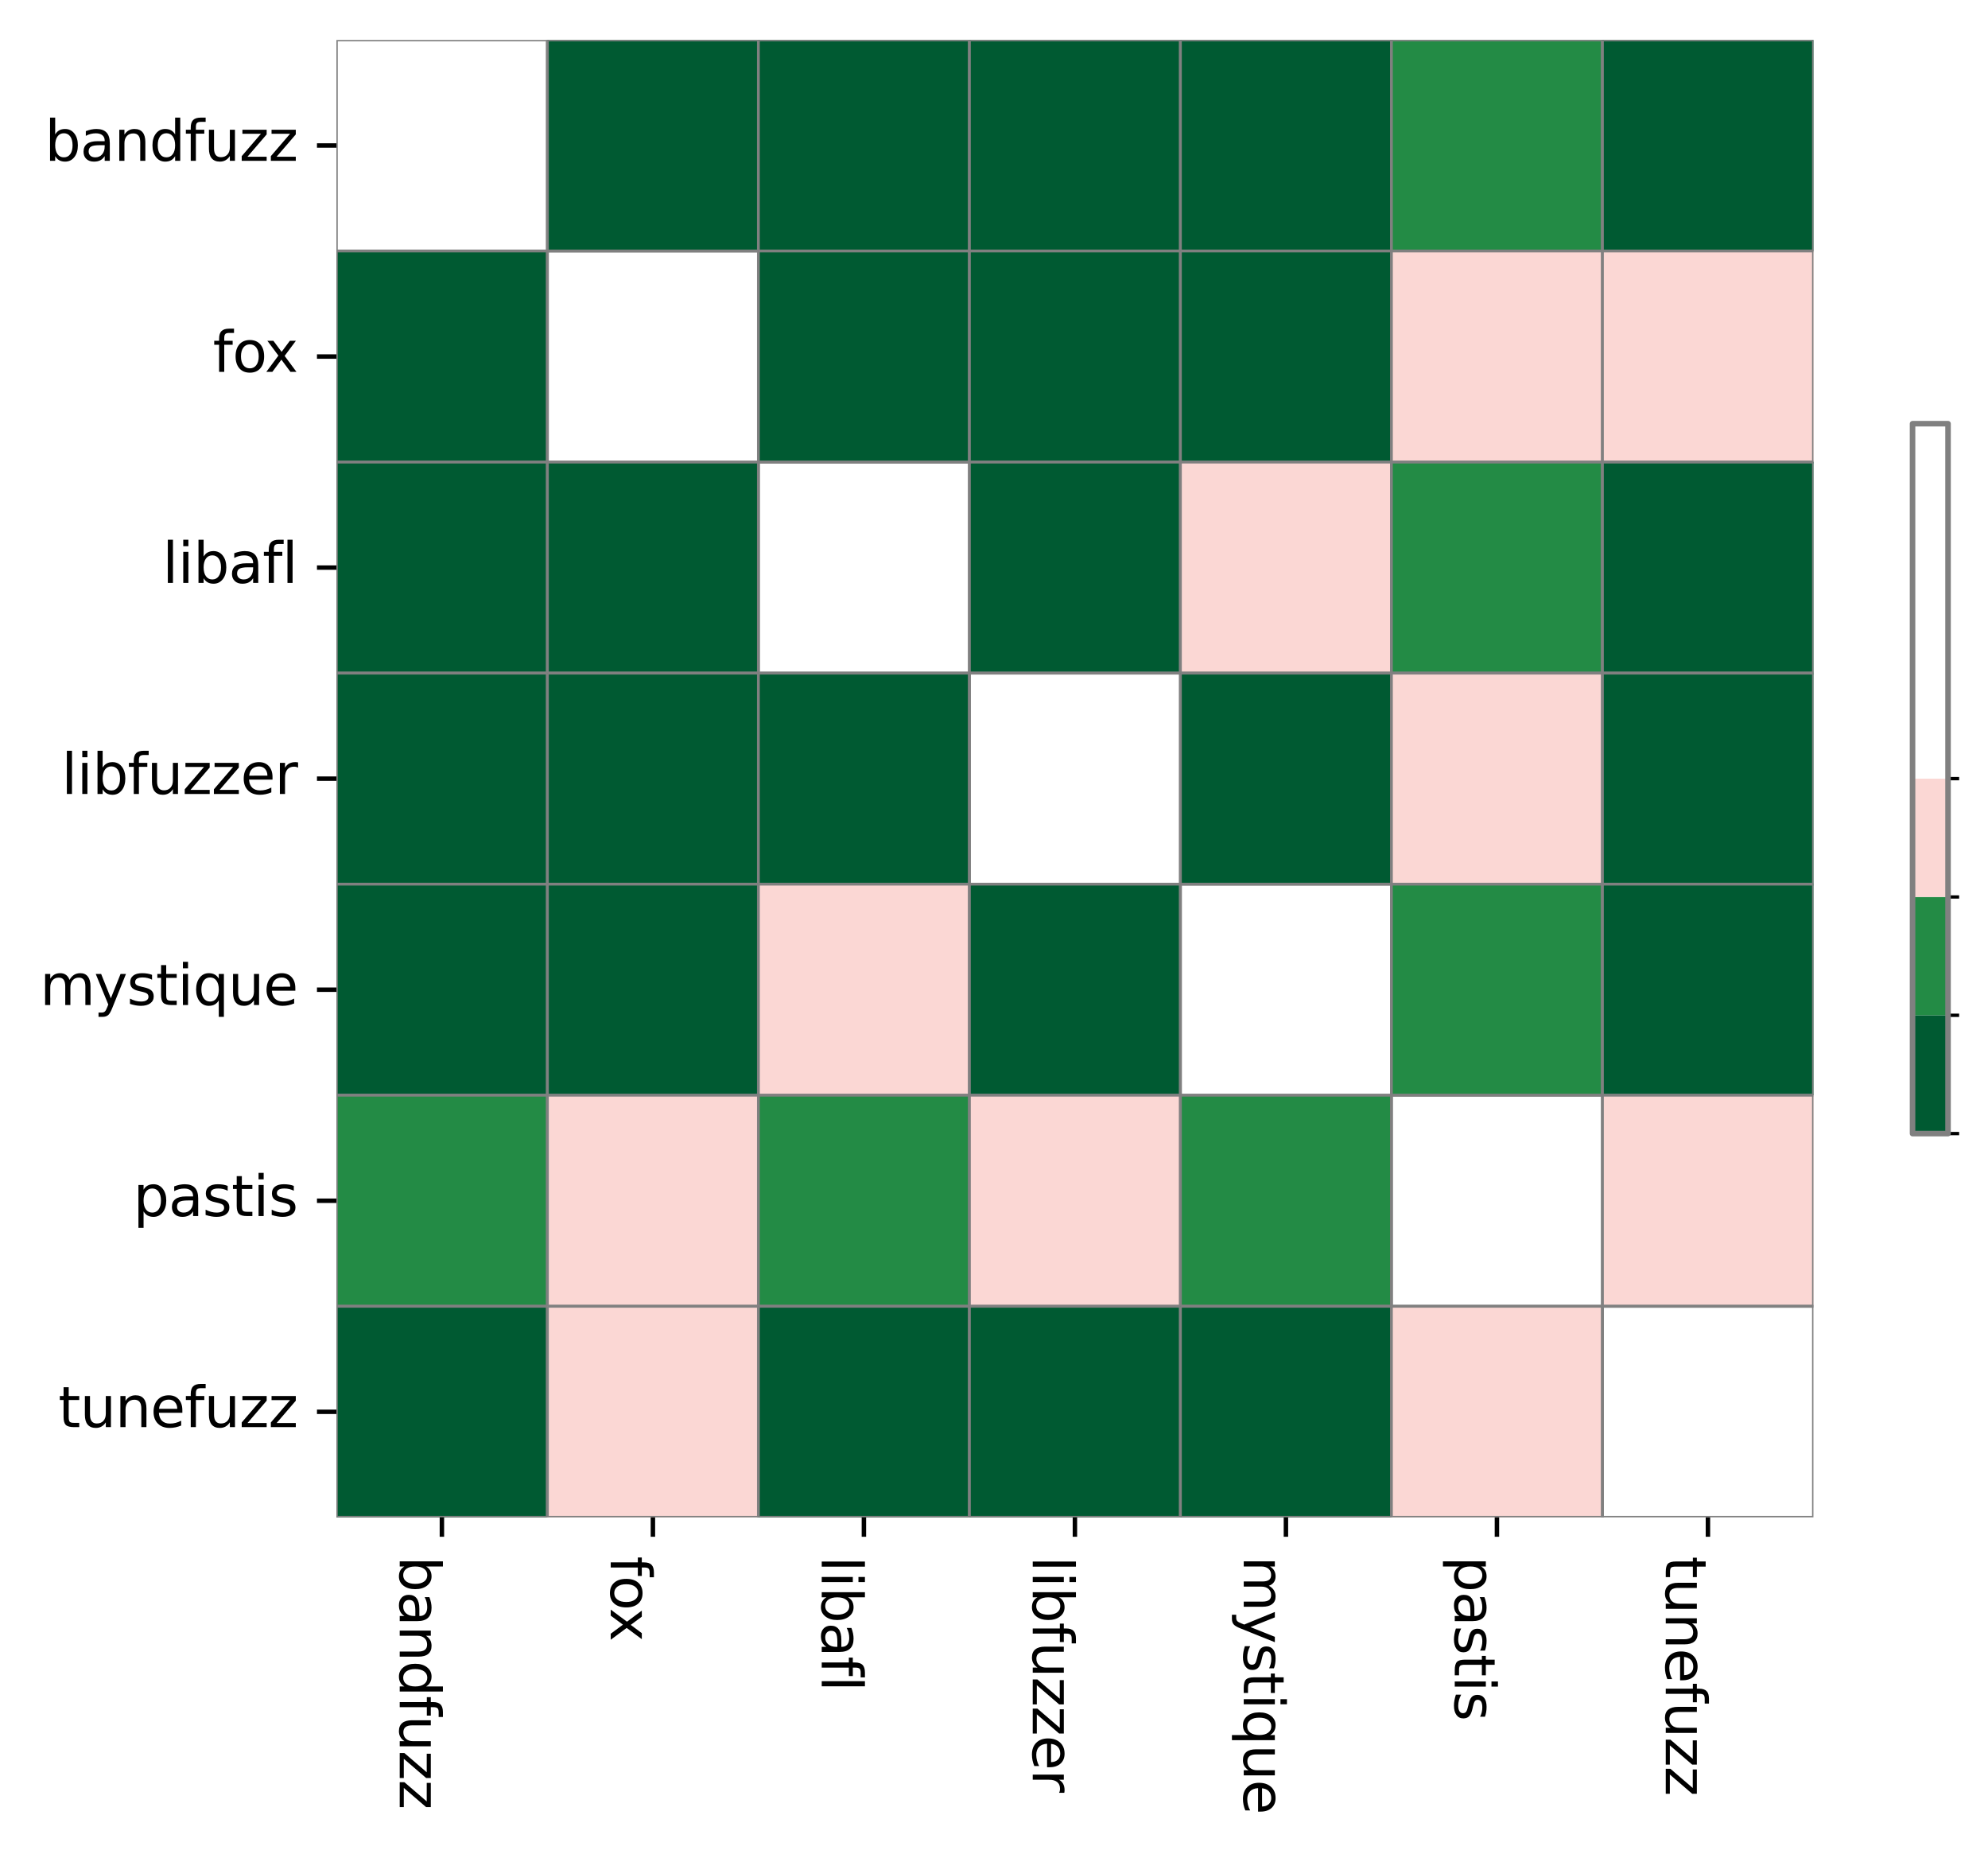 <?xml version="1.0" encoding="utf-8" standalone="no"?>
<!DOCTYPE svg PUBLIC "-//W3C//DTD SVG 1.1//EN"
  "http://www.w3.org/Graphics/SVG/1.1/DTD/svg11.dtd">
<svg xmlns:xlink="http://www.w3.org/1999/xlink" width="358.168pt" height="333.918pt" viewBox="0 0 358.168 333.918" xmlns="http://www.w3.org/2000/svg" version="1.1">
 <defs>
  <style type="text/css">*{stroke-linejoin: round; stroke-linecap: butt}</style>
 </defs>
 <g id="figure_1">
  <g id="patch_1">
   <path d="M 0 333.918 
L 358.168 333.918 
L 358.168 0 
L 0 0 
z
" style="fill: #ffffff"/>
  </g>
  <g id="axes_1">
   <g id="patch_2">
    <path d="M 60.606 273.312 
L 326.718 273.312 
L 326.718 7.2 
L 60.606 7.2 
z
" style="fill: #ffffff"/>
   </g>
   <g id="QuadMesh_1">
    <path d="M 60.606 7.2 
L 98.622 7.2 
L 98.622 45.216 
L 60.606 45.216 
L 60.606 7.2 
" clip-path="url(#pec800f8c0e)" style="fill: none; stroke: #808080; stroke-width: 0.5"/>
    <path d="M 98.622 7.2 
L 136.638 7.2 
L 136.638 45.216 
L 98.622 45.216 
L 98.622 7.2 
" clip-path="url(#pec800f8c0e)" style="fill: #005a32; stroke: #808080; stroke-width: 0.5"/>
    <path d="M 136.638 7.2 
L 174.654 7.2 
L 174.654 45.216 
L 136.638 45.216 
L 136.638 7.2 
" clip-path="url(#pec800f8c0e)" style="fill: #005a32; stroke: #808080; stroke-width: 0.5"/>
    <path d="M 174.654 7.2 
L 212.67 7.2 
L 212.67 45.216 
L 174.654 45.216 
L 174.654 7.2 
" clip-path="url(#pec800f8c0e)" style="fill: #005a32; stroke: #808080; stroke-width: 0.5"/>
    <path d="M 212.67 7.2 
L 250.686 7.2 
L 250.686 45.216 
L 212.67 45.216 
L 212.67 7.2 
" clip-path="url(#pec800f8c0e)" style="fill: #005a32; stroke: #808080; stroke-width: 0.5"/>
    <path d="M 250.686 7.2 
L 288.702 7.2 
L 288.702 45.216 
L 250.686 45.216 
L 250.686 7.2 
" clip-path="url(#pec800f8c0e)" style="fill: #238b45; stroke: #808080; stroke-width: 0.5"/>
    <path d="M 288.702 7.2 
L 326.718 7.2 
L 326.718 45.216 
L 288.702 45.216 
L 288.702 7.2 
" clip-path="url(#pec800f8c0e)" style="fill: #005a32; stroke: #808080; stroke-width: 0.5"/>
    <path d="M 60.606 45.216 
L 98.622 45.216 
L 98.622 83.232 
L 60.606 83.232 
L 60.606 45.216 
" clip-path="url(#pec800f8c0e)" style="fill: #005a32; stroke: #808080; stroke-width: 0.5"/>
    <path d="M 98.622 45.216 
L 136.638 45.216 
L 136.638 83.232 
L 98.622 83.232 
L 98.622 45.216 
" clip-path="url(#pec800f8c0e)" style="fill: none; stroke: #808080; stroke-width: 0.5"/>
    <path d="M 136.638 45.216 
L 174.654 45.216 
L 174.654 83.232 
L 136.638 83.232 
L 136.638 45.216 
" clip-path="url(#pec800f8c0e)" style="fill: #005a32; stroke: #808080; stroke-width: 0.5"/>
    <path d="M 174.654 45.216 
L 212.67 45.216 
L 212.67 83.232 
L 174.654 83.232 
L 174.654 45.216 
" clip-path="url(#pec800f8c0e)" style="fill: #005a32; stroke: #808080; stroke-width: 0.5"/>
    <path d="M 212.67 45.216 
L 250.686 45.216 
L 250.686 83.232 
L 212.67 83.232 
L 212.67 45.216 
" clip-path="url(#pec800f8c0e)" style="fill: #005a32; stroke: #808080; stroke-width: 0.5"/>
    <path d="M 250.686 45.216 
L 288.702 45.216 
L 288.702 83.232 
L 250.686 83.232 
L 250.686 45.216 
" clip-path="url(#pec800f8c0e)" style="fill: #fbd7d4; stroke: #808080; stroke-width: 0.5"/>
    <path d="M 288.702 45.216 
L 326.718 45.216 
L 326.718 83.232 
L 288.702 83.232 
L 288.702 45.216 
" clip-path="url(#pec800f8c0e)" style="fill: #fbd7d4; stroke: #808080; stroke-width: 0.5"/>
    <path d="M 60.606 83.232 
L 98.622 83.232 
L 98.622 121.248 
L 60.606 121.248 
L 60.606 83.232 
" clip-path="url(#pec800f8c0e)" style="fill: #005a32; stroke: #808080; stroke-width: 0.5"/>
    <path d="M 98.622 83.232 
L 136.638 83.232 
L 136.638 121.248 
L 98.622 121.248 
L 98.622 83.232 
" clip-path="url(#pec800f8c0e)" style="fill: #005a32; stroke: #808080; stroke-width: 0.5"/>
    <path d="M 136.638 83.232 
L 174.654 83.232 
L 174.654 121.248 
L 136.638 121.248 
L 136.638 83.232 
" clip-path="url(#pec800f8c0e)" style="fill: none; stroke: #808080; stroke-width: 0.5"/>
    <path d="M 174.654 83.232 
L 212.67 83.232 
L 212.67 121.248 
L 174.654 121.248 
L 174.654 83.232 
" clip-path="url(#pec800f8c0e)" style="fill: #005a32; stroke: #808080; stroke-width: 0.5"/>
    <path d="M 212.67 83.232 
L 250.686 83.232 
L 250.686 121.248 
L 212.67 121.248 
L 212.67 83.232 
" clip-path="url(#pec800f8c0e)" style="fill: #fbd7d4; stroke: #808080; stroke-width: 0.5"/>
    <path d="M 250.686 83.232 
L 288.702 83.232 
L 288.702 121.248 
L 250.686 121.248 
L 250.686 83.232 
" clip-path="url(#pec800f8c0e)" style="fill: #238b45; stroke: #808080; stroke-width: 0.5"/>
    <path d="M 288.702 83.232 
L 326.718 83.232 
L 326.718 121.248 
L 288.702 121.248 
L 288.702 83.232 
" clip-path="url(#pec800f8c0e)" style="fill: #005a32; stroke: #808080; stroke-width: 0.5"/>
    <path d="M 60.606 121.248 
L 98.622 121.248 
L 98.622 159.264 
L 60.606 159.264 
L 60.606 121.248 
" clip-path="url(#pec800f8c0e)" style="fill: #005a32; stroke: #808080; stroke-width: 0.5"/>
    <path d="M 98.622 121.248 
L 136.638 121.248 
L 136.638 159.264 
L 98.622 159.264 
L 98.622 121.248 
" clip-path="url(#pec800f8c0e)" style="fill: #005a32; stroke: #808080; stroke-width: 0.5"/>
    <path d="M 136.638 121.248 
L 174.654 121.248 
L 174.654 159.264 
L 136.638 159.264 
L 136.638 121.248 
" clip-path="url(#pec800f8c0e)" style="fill: #005a32; stroke: #808080; stroke-width: 0.5"/>
    <path d="M 174.654 121.248 
L 212.67 121.248 
L 212.67 159.264 
L 174.654 159.264 
L 174.654 121.248 
" clip-path="url(#pec800f8c0e)" style="fill: none; stroke: #808080; stroke-width: 0.5"/>
    <path d="M 212.67 121.248 
L 250.686 121.248 
L 250.686 159.264 
L 212.67 159.264 
L 212.67 121.248 
" clip-path="url(#pec800f8c0e)" style="fill: #005a32; stroke: #808080; stroke-width: 0.5"/>
    <path d="M 250.686 121.248 
L 288.702 121.248 
L 288.702 159.264 
L 250.686 159.264 
L 250.686 121.248 
" clip-path="url(#pec800f8c0e)" style="fill: #fbd7d4; stroke: #808080; stroke-width: 0.5"/>
    <path d="M 288.702 121.248 
L 326.718 121.248 
L 326.718 159.264 
L 288.702 159.264 
L 288.702 121.248 
" clip-path="url(#pec800f8c0e)" style="fill: #005a32; stroke: #808080; stroke-width: 0.5"/>
    <path d="M 60.606 159.264 
L 98.622 159.264 
L 98.622 197.28 
L 60.606 197.28 
L 60.606 159.264 
" clip-path="url(#pec800f8c0e)" style="fill: #005a32; stroke: #808080; stroke-width: 0.5"/>
    <path d="M 98.622 159.264 
L 136.638 159.264 
L 136.638 197.28 
L 98.622 197.28 
L 98.622 159.264 
" clip-path="url(#pec800f8c0e)" style="fill: #005a32; stroke: #808080; stroke-width: 0.5"/>
    <path d="M 136.638 159.264 
L 174.654 159.264 
L 174.654 197.28 
L 136.638 197.28 
L 136.638 159.264 
" clip-path="url(#pec800f8c0e)" style="fill: #fbd7d4; stroke: #808080; stroke-width: 0.5"/>
    <path d="M 174.654 159.264 
L 212.67 159.264 
L 212.67 197.28 
L 174.654 197.28 
L 174.654 159.264 
" clip-path="url(#pec800f8c0e)" style="fill: #005a32; stroke: #808080; stroke-width: 0.5"/>
    <path d="M 212.67 159.264 
L 250.686 159.264 
L 250.686 197.28 
L 212.67 197.28 
L 212.67 159.264 
" clip-path="url(#pec800f8c0e)" style="fill: none; stroke: #808080; stroke-width: 0.5"/>
    <path d="M 250.686 159.264 
L 288.702 159.264 
L 288.702 197.28 
L 250.686 197.28 
L 250.686 159.264 
" clip-path="url(#pec800f8c0e)" style="fill: #238b45; stroke: #808080; stroke-width: 0.5"/>
    <path d="M 288.702 159.264 
L 326.718 159.264 
L 326.718 197.28 
L 288.702 197.28 
L 288.702 159.264 
" clip-path="url(#pec800f8c0e)" style="fill: #005a32; stroke: #808080; stroke-width: 0.5"/>
    <path d="M 60.606 197.28 
L 98.622 197.28 
L 98.622 235.296 
L 60.606 235.296 
L 60.606 197.28 
" clip-path="url(#pec800f8c0e)" style="fill: #238b45; stroke: #808080; stroke-width: 0.5"/>
    <path d="M 98.622 197.28 
L 136.638 197.28 
L 136.638 235.296 
L 98.622 235.296 
L 98.622 197.28 
" clip-path="url(#pec800f8c0e)" style="fill: #fbd7d4; stroke: #808080; stroke-width: 0.5"/>
    <path d="M 136.638 197.28 
L 174.654 197.28 
L 174.654 235.296 
L 136.638 235.296 
L 136.638 197.28 
" clip-path="url(#pec800f8c0e)" style="fill: #238b45; stroke: #808080; stroke-width: 0.5"/>
    <path d="M 174.654 197.28 
L 212.67 197.28 
L 212.67 235.296 
L 174.654 235.296 
L 174.654 197.28 
" clip-path="url(#pec800f8c0e)" style="fill: #fbd7d4; stroke: #808080; stroke-width: 0.5"/>
    <path d="M 212.67 197.28 
L 250.686 197.28 
L 250.686 235.296 
L 212.67 235.296 
L 212.67 197.28 
" clip-path="url(#pec800f8c0e)" style="fill: #238b45; stroke: #808080; stroke-width: 0.5"/>
    <path d="M 250.686 197.28 
L 288.702 197.28 
L 288.702 235.296 
L 250.686 235.296 
L 250.686 197.28 
" clip-path="url(#pec800f8c0e)" style="fill: none; stroke: #808080; stroke-width: 0.5"/>
    <path d="M 288.702 197.28 
L 326.718 197.28 
L 326.718 235.296 
L 288.702 235.296 
L 288.702 197.28 
" clip-path="url(#pec800f8c0e)" style="fill: #fbd7d4; stroke: #808080; stroke-width: 0.5"/>
    <path d="M 60.606 235.296 
L 98.622 235.296 
L 98.622 273.312 
L 60.606 273.312 
L 60.606 235.296 
" clip-path="url(#pec800f8c0e)" style="fill: #005a32; stroke: #808080; stroke-width: 0.5"/>
    <path d="M 98.622 235.296 
L 136.638 235.296 
L 136.638 273.312 
L 98.622 273.312 
L 98.622 235.296 
" clip-path="url(#pec800f8c0e)" style="fill: #fbd7d4; stroke: #808080; stroke-width: 0.5"/>
    <path d="M 136.638 235.296 
L 174.654 235.296 
L 174.654 273.312 
L 136.638 273.312 
L 136.638 235.296 
" clip-path="url(#pec800f8c0e)" style="fill: #005a32; stroke: #808080; stroke-width: 0.5"/>
    <path d="M 174.654 235.296 
L 212.67 235.296 
L 212.67 273.312 
L 174.654 273.312 
L 174.654 235.296 
" clip-path="url(#pec800f8c0e)" style="fill: #005a32; stroke: #808080; stroke-width: 0.5"/>
    <path d="M 212.67 235.296 
L 250.686 235.296 
L 250.686 273.312 
L 212.67 273.312 
L 212.67 235.296 
" clip-path="url(#pec800f8c0e)" style="fill: #005a32; stroke: #808080; stroke-width: 0.5"/>
    <path d="M 250.686 235.296 
L 288.702 235.296 
L 288.702 273.312 
L 250.686 273.312 
L 250.686 235.296 
" clip-path="url(#pec800f8c0e)" style="fill: #fbd7d4; stroke: #808080; stroke-width: 0.5"/>
    <path d="M 288.702 235.296 
L 326.718 235.296 
L 326.718 273.312 
L 288.702 273.312 
L 288.702 235.296 
" clip-path="url(#pec800f8c0e)" style="fill: none; stroke: #808080; stroke-width: 0.5"/>
   </g>
   <g id="matplotlib.axis_1">
    <g id="xtick_1">
     <g id="line2d_1">
      <defs>
       <path id="m49b2e5405a" d="M 0 0 
L 0 3.5 
" style="stroke: #000000; stroke-width: 0.8"/>
      </defs>
      <g>
       <use xlink:href="#m49b2e5405a" x="79.614" y="273.312" style="stroke: #000000; stroke-width: 0.8"/>
      </g>
     </g>
     <g id="text_1">
      <!-- bandfuzz -->
      <g transform="translate(72.016 280.312) rotate(-270) scale(0.1 -0.1)">
       <defs>
        <path id="DejaVuSans-62" d="M 3116 1747 
Q 3116 2381 2855 2742 
Q 2594 3103 2138 3103 
Q 1681 3103 1420 2742 
Q 1159 2381 1159 1747 
Q 1159 1113 1420 752 
Q 1681 391 2138 391 
Q 2594 391 2855 752 
Q 3116 1113 3116 1747 
z
M 1159 2969 
Q 1341 3281 1617 3432 
Q 1894 3584 2278 3584 
Q 2916 3584 3314 3078 
Q 3713 2572 3713 1747 
Q 3713 922 3314 415 
Q 2916 -91 2278 -91 
Q 1894 -91 1617 61 
Q 1341 213 1159 525 
L 1159 0 
L 581 0 
L 581 4863 
L 1159 4863 
L 1159 2969 
z
" transform="scale(0.016)"/>
        <path id="DejaVuSans-61" d="M 2194 1759 
Q 1497 1759 1228 1600 
Q 959 1441 959 1056 
Q 959 750 1161 570 
Q 1363 391 1709 391 
Q 2188 391 2477 730 
Q 2766 1069 2766 1631 
L 2766 1759 
L 2194 1759 
z
M 3341 1997 
L 3341 0 
L 2766 0 
L 2766 531 
Q 2569 213 2275 61 
Q 1981 -91 1556 -91 
Q 1019 -91 701 211 
Q 384 513 384 1019 
Q 384 1609 779 1909 
Q 1175 2209 1959 2209 
L 2766 2209 
L 2766 2266 
Q 2766 2663 2505 2880 
Q 2244 3097 1772 3097 
Q 1472 3097 1187 3025 
Q 903 2953 641 2809 
L 641 3341 
Q 956 3463 1253 3523 
Q 1550 3584 1831 3584 
Q 2591 3584 2966 3190 
Q 3341 2797 3341 1997 
z
" transform="scale(0.016)"/>
        <path id="DejaVuSans-6e" d="M 3513 2113 
L 3513 0 
L 2938 0 
L 2938 2094 
Q 2938 2591 2744 2837 
Q 2550 3084 2163 3084 
Q 1697 3084 1428 2787 
Q 1159 2491 1159 1978 
L 1159 0 
L 581 0 
L 581 3500 
L 1159 3500 
L 1159 2956 
Q 1366 3272 1645 3428 
Q 1925 3584 2291 3584 
Q 2894 3584 3203 3211 
Q 3513 2838 3513 2113 
z
" transform="scale(0.016)"/>
        <path id="DejaVuSans-64" d="M 2906 2969 
L 2906 4863 
L 3481 4863 
L 3481 0 
L 2906 0 
L 2906 525 
Q 2725 213 2448 61 
Q 2172 -91 1784 -91 
Q 1150 -91 751 415 
Q 353 922 353 1747 
Q 353 2572 751 3078 
Q 1150 3584 1784 3584 
Q 2172 3584 2448 3432 
Q 2725 3281 2906 2969 
z
M 947 1747 
Q 947 1113 1208 752 
Q 1469 391 1925 391 
Q 2381 391 2643 752 
Q 2906 1113 2906 1747 
Q 2906 2381 2643 2742 
Q 2381 3103 1925 3103 
Q 1469 3103 1208 2742 
Q 947 2381 947 1747 
z
" transform="scale(0.016)"/>
        <path id="DejaVuSans-66" d="M 2375 4863 
L 2375 4384 
L 1825 4384 
Q 1516 4384 1395 4259 
Q 1275 4134 1275 3809 
L 1275 3500 
L 2222 3500 
L 2222 3053 
L 1275 3053 
L 1275 0 
L 697 0 
L 697 3053 
L 147 3053 
L 147 3500 
L 697 3500 
L 697 3744 
Q 697 4328 969 4595 
Q 1241 4863 1831 4863 
L 2375 4863 
z
" transform="scale(0.016)"/>
        <path id="DejaVuSans-75" d="M 544 1381 
L 544 3500 
L 1119 3500 
L 1119 1403 
Q 1119 906 1312 657 
Q 1506 409 1894 409 
Q 2359 409 2629 706 
Q 2900 1003 2900 1516 
L 2900 3500 
L 3475 3500 
L 3475 0 
L 2900 0 
L 2900 538 
Q 2691 219 2414 64 
Q 2138 -91 1772 -91 
Q 1169 -91 856 284 
Q 544 659 544 1381 
z
M 1991 3584 
L 1991 3584 
z
" transform="scale(0.016)"/>
        <path id="DejaVuSans-7a" d="M 353 3500 
L 3084 3500 
L 3084 2975 
L 922 459 
L 3084 459 
L 3084 0 
L 275 0 
L 275 525 
L 2438 3041 
L 353 3041 
L 353 3500 
z
" transform="scale(0.016)"/>
       </defs>
       <use xlink:href="#DejaVuSans-62"/>
       <use xlink:href="#DejaVuSans-61" x="63.477"/>
       <use xlink:href="#DejaVuSans-6e" x="124.756"/>
       <use xlink:href="#DejaVuSans-64" x="188.135"/>
       <use xlink:href="#DejaVuSans-66" x="251.611"/>
       <use xlink:href="#DejaVuSans-75" x="286.816"/>
       <use xlink:href="#DejaVuSans-7a" x="350.195"/>
       <use xlink:href="#DejaVuSans-7a" x="402.686"/>
      </g>
     </g>
    </g>
    <g id="xtick_2">
     <g id="line2d_2">
      <g>
       <use xlink:href="#m49b2e5405a" x="117.63" y="273.312" style="stroke: #000000; stroke-width: 0.8"/>
      </g>
     </g>
     <g id="text_2">
      <!-- fox -->
      <g transform="translate(110.032 280.312) rotate(-270) scale(0.1 -0.1)">
       <defs>
        <path id="DejaVuSans-6f" d="M 1959 3097 
Q 1497 3097 1228 2736 
Q 959 2375 959 1747 
Q 959 1119 1226 758 
Q 1494 397 1959 397 
Q 2419 397 2687 759 
Q 2956 1122 2956 1747 
Q 2956 2369 2687 2733 
Q 2419 3097 1959 3097 
z
M 1959 3584 
Q 2709 3584 3137 3096 
Q 3566 2609 3566 1747 
Q 3566 888 3137 398 
Q 2709 -91 1959 -91 
Q 1206 -91 779 398 
Q 353 888 353 1747 
Q 353 2609 779 3096 
Q 1206 3584 1959 3584 
z
" transform="scale(0.016)"/>
        <path id="DejaVuSans-78" d="M 3513 3500 
L 2247 1797 
L 3578 0 
L 2900 0 
L 1881 1375 
L 863 0 
L 184 0 
L 1544 1831 
L 300 3500 
L 978 3500 
L 1906 2253 
L 2834 3500 
L 3513 3500 
z
" transform="scale(0.016)"/>
       </defs>
       <use xlink:href="#DejaVuSans-66"/>
       <use xlink:href="#DejaVuSans-6f" x="35.205"/>
       <use xlink:href="#DejaVuSans-78" x="93.262"/>
      </g>
     </g>
    </g>
    <g id="xtick_3">
     <g id="line2d_3">
      <g>
       <use xlink:href="#m49b2e5405a" x="155.646" y="273.312" style="stroke: #000000; stroke-width: 0.8"/>
      </g>
     </g>
     <g id="text_3">
      <!-- libafl -->
      <g transform="translate(148.048 280.312) rotate(-270) scale(0.1 -0.1)">
       <defs>
        <path id="DejaVuSans-6c" d="M 603 4863 
L 1178 4863 
L 1178 0 
L 603 0 
L 603 4863 
z
" transform="scale(0.016)"/>
        <path id="DejaVuSans-69" d="M 603 3500 
L 1178 3500 
L 1178 0 
L 603 0 
L 603 3500 
z
M 603 4863 
L 1178 4863 
L 1178 4134 
L 603 4134 
L 603 4863 
z
" transform="scale(0.016)"/>
       </defs>
       <use xlink:href="#DejaVuSans-6c"/>
       <use xlink:href="#DejaVuSans-69" x="27.783"/>
       <use xlink:href="#DejaVuSans-62" x="55.566"/>
       <use xlink:href="#DejaVuSans-61" x="119.043"/>
       <use xlink:href="#DejaVuSans-66" x="180.322"/>
       <use xlink:href="#DejaVuSans-6c" x="215.527"/>
      </g>
     </g>
    </g>
    <g id="xtick_4">
     <g id="line2d_4">
      <g>
       <use xlink:href="#m49b2e5405a" x="193.662" y="273.312" style="stroke: #000000; stroke-width: 0.8"/>
      </g>
     </g>
     <g id="text_4">
      <!-- libfuzzer -->
      <g transform="translate(186.064 280.312) rotate(-270) scale(0.1 -0.1)">
       <defs>
        <path id="DejaVuSans-65" d="M 3597 1894 
L 3597 1613 
L 953 1613 
Q 991 1019 1311 708 
Q 1631 397 2203 397 
Q 2534 397 2845 478 
Q 3156 559 3463 722 
L 3463 178 
Q 3153 47 2828 -22 
Q 2503 -91 2169 -91 
Q 1331 -91 842 396 
Q 353 884 353 1716 
Q 353 2575 817 3079 
Q 1281 3584 2069 3584 
Q 2775 3584 3186 3129 
Q 3597 2675 3597 1894 
z
M 3022 2063 
Q 3016 2534 2758 2815 
Q 2500 3097 2075 3097 
Q 1594 3097 1305 2825 
Q 1016 2553 972 2059 
L 3022 2063 
z
" transform="scale(0.016)"/>
        <path id="DejaVuSans-72" d="M 2631 2963 
Q 2534 3019 2420 3045 
Q 2306 3072 2169 3072 
Q 1681 3072 1420 2755 
Q 1159 2438 1159 1844 
L 1159 0 
L 581 0 
L 581 3500 
L 1159 3500 
L 1159 2956 
Q 1341 3275 1631 3429 
Q 1922 3584 2338 3584 
Q 2397 3584 2469 3576 
Q 2541 3569 2628 3553 
L 2631 2963 
z
" transform="scale(0.016)"/>
       </defs>
       <use xlink:href="#DejaVuSans-6c"/>
       <use xlink:href="#DejaVuSans-69" x="27.783"/>
       <use xlink:href="#DejaVuSans-62" x="55.566"/>
       <use xlink:href="#DejaVuSans-66" x="119.043"/>
       <use xlink:href="#DejaVuSans-75" x="154.248"/>
       <use xlink:href="#DejaVuSans-7a" x="217.627"/>
       <use xlink:href="#DejaVuSans-7a" x="270.117"/>
       <use xlink:href="#DejaVuSans-65" x="322.607"/>
       <use xlink:href="#DejaVuSans-72" x="384.131"/>
      </g>
     </g>
    </g>
    <g id="xtick_5">
     <g id="line2d_5">
      <g>
       <use xlink:href="#m49b2e5405a" x="231.678" y="273.312" style="stroke: #000000; stroke-width: 0.8"/>
      </g>
     </g>
     <g id="text_5">
      <!-- mystique -->
      <g transform="translate(224.08 280.312) rotate(-270) scale(0.1 -0.1)">
       <defs>
        <path id="DejaVuSans-6d" d="M 3328 2828 
Q 3544 3216 3844 3400 
Q 4144 3584 4550 3584 
Q 5097 3584 5394 3201 
Q 5691 2819 5691 2113 
L 5691 0 
L 5113 0 
L 5113 2094 
Q 5113 2597 4934 2840 
Q 4756 3084 4391 3084 
Q 3944 3084 3684 2787 
Q 3425 2491 3425 1978 
L 3425 0 
L 2847 0 
L 2847 2094 
Q 2847 2600 2669 2842 
Q 2491 3084 2119 3084 
Q 1678 3084 1418 2786 
Q 1159 2488 1159 1978 
L 1159 0 
L 581 0 
L 581 3500 
L 1159 3500 
L 1159 2956 
Q 1356 3278 1631 3431 
Q 1906 3584 2284 3584 
Q 2666 3584 2933 3390 
Q 3200 3197 3328 2828 
z
" transform="scale(0.016)"/>
        <path id="DejaVuSans-79" d="M 2059 -325 
Q 1816 -950 1584 -1140 
Q 1353 -1331 966 -1331 
L 506 -1331 
L 506 -850 
L 844 -850 
Q 1081 -850 1212 -737 
Q 1344 -625 1503 -206 
L 1606 56 
L 191 3500 
L 800 3500 
L 1894 763 
L 2988 3500 
L 3597 3500 
L 2059 -325 
z
" transform="scale(0.016)"/>
        <path id="DejaVuSans-73" d="M 2834 3397 
L 2834 2853 
Q 2591 2978 2328 3040 
Q 2066 3103 1784 3103 
Q 1356 3103 1142 2972 
Q 928 2841 928 2578 
Q 928 2378 1081 2264 
Q 1234 2150 1697 2047 
L 1894 2003 
Q 2506 1872 2764 1633 
Q 3022 1394 3022 966 
Q 3022 478 2636 193 
Q 2250 -91 1575 -91 
Q 1294 -91 989 -36 
Q 684 19 347 128 
L 347 722 
Q 666 556 975 473 
Q 1284 391 1588 391 
Q 1994 391 2212 530 
Q 2431 669 2431 922 
Q 2431 1156 2273 1281 
Q 2116 1406 1581 1522 
L 1381 1569 
Q 847 1681 609 1914 
Q 372 2147 372 2553 
Q 372 3047 722 3315 
Q 1072 3584 1716 3584 
Q 2034 3584 2315 3537 
Q 2597 3491 2834 3397 
z
" transform="scale(0.016)"/>
        <path id="DejaVuSans-74" d="M 1172 4494 
L 1172 3500 
L 2356 3500 
L 2356 3053 
L 1172 3053 
L 1172 1153 
Q 1172 725 1289 603 
Q 1406 481 1766 481 
L 2356 481 
L 2356 0 
L 1766 0 
Q 1100 0 847 248 
Q 594 497 594 1153 
L 594 3053 
L 172 3053 
L 172 3500 
L 594 3500 
L 594 4494 
L 1172 4494 
z
" transform="scale(0.016)"/>
        <path id="DejaVuSans-71" d="M 947 1747 
Q 947 1113 1208 752 
Q 1469 391 1925 391 
Q 2381 391 2643 752 
Q 2906 1113 2906 1747 
Q 2906 2381 2643 2742 
Q 2381 3103 1925 3103 
Q 1469 3103 1208 2742 
Q 947 2381 947 1747 
z
M 2906 525 
Q 2725 213 2448 61 
Q 2172 -91 1784 -91 
Q 1150 -91 751 415 
Q 353 922 353 1747 
Q 353 2572 751 3078 
Q 1150 3584 1784 3584 
Q 2172 3584 2448 3432 
Q 2725 3281 2906 2969 
L 2906 3500 
L 3481 3500 
L 3481 -1331 
L 2906 -1331 
L 2906 525 
z
" transform="scale(0.016)"/>
       </defs>
       <use xlink:href="#DejaVuSans-6d"/>
       <use xlink:href="#DejaVuSans-79" x="97.412"/>
       <use xlink:href="#DejaVuSans-73" x="156.592"/>
       <use xlink:href="#DejaVuSans-74" x="208.691"/>
       <use xlink:href="#DejaVuSans-69" x="247.9"/>
       <use xlink:href="#DejaVuSans-71" x="275.684"/>
       <use xlink:href="#DejaVuSans-75" x="339.16"/>
       <use xlink:href="#DejaVuSans-65" x="402.539"/>
      </g>
     </g>
    </g>
    <g id="xtick_6">
     <g id="line2d_6">
      <g>
       <use xlink:href="#m49b2e5405a" x="269.694" y="273.312" style="stroke: #000000; stroke-width: 0.8"/>
      </g>
     </g>
     <g id="text_6">
      <!-- pastis -->
      <g transform="translate(262.096 280.312) rotate(-270) scale(0.1 -0.1)">
       <defs>
        <path id="DejaVuSans-70" d="M 1159 525 
L 1159 -1331 
L 581 -1331 
L 581 3500 
L 1159 3500 
L 1159 2969 
Q 1341 3281 1617 3432 
Q 1894 3584 2278 3584 
Q 2916 3584 3314 3078 
Q 3713 2572 3713 1747 
Q 3713 922 3314 415 
Q 2916 -91 2278 -91 
Q 1894 -91 1617 61 
Q 1341 213 1159 525 
z
M 3116 1747 
Q 3116 2381 2855 2742 
Q 2594 3103 2138 3103 
Q 1681 3103 1420 2742 
Q 1159 2381 1159 1747 
Q 1159 1113 1420 752 
Q 1681 391 2138 391 
Q 2594 391 2855 752 
Q 3116 1113 3116 1747 
z
" transform="scale(0.016)"/>
       </defs>
       <use xlink:href="#DejaVuSans-70"/>
       <use xlink:href="#DejaVuSans-61" x="63.477"/>
       <use xlink:href="#DejaVuSans-73" x="124.756"/>
       <use xlink:href="#DejaVuSans-74" x="176.855"/>
       <use xlink:href="#DejaVuSans-69" x="216.064"/>
       <use xlink:href="#DejaVuSans-73" x="243.848"/>
      </g>
     </g>
    </g>
    <g id="xtick_7">
     <g id="line2d_7">
      <g>
       <use xlink:href="#m49b2e5405a" x="307.71" y="273.312" style="stroke: #000000; stroke-width: 0.8"/>
      </g>
     </g>
     <g id="text_7">
      <!-- tunefuzz -->
      <g transform="translate(300.112 280.312) rotate(-270) scale(0.1 -0.1)">
       <use xlink:href="#DejaVuSans-74"/>
       <use xlink:href="#DejaVuSans-75" x="39.209"/>
       <use xlink:href="#DejaVuSans-6e" x="102.588"/>
       <use xlink:href="#DejaVuSans-65" x="165.967"/>
       <use xlink:href="#DejaVuSans-66" x="227.49"/>
       <use xlink:href="#DejaVuSans-75" x="262.695"/>
       <use xlink:href="#DejaVuSans-7a" x="326.074"/>
       <use xlink:href="#DejaVuSans-7a" x="378.564"/>
      </g>
     </g>
    </g>
   </g>
   <g id="matplotlib.axis_2">
    <g id="ytick_1">
     <g id="line2d_8">
      <defs>
       <path id="m4a024a1960" d="M 0 0 
L -3.5 0 
" style="stroke: #000000; stroke-width: 0.8"/>
      </defs>
      <g>
       <use xlink:href="#m4a024a1960" x="60.606" y="26.208" style="stroke: #000000; stroke-width: 0.8"/>
      </g>
     </g>
     <g id="text_8">
      <!-- bandfuzz -->
      <g transform="translate(8.089 28.967) scale(0.1 -0.1)">
       <use xlink:href="#DejaVuSans-62"/>
       <use xlink:href="#DejaVuSans-61" x="63.477"/>
       <use xlink:href="#DejaVuSans-6e" x="124.756"/>
       <use xlink:href="#DejaVuSans-64" x="188.135"/>
       <use xlink:href="#DejaVuSans-66" x="251.611"/>
       <use xlink:href="#DejaVuSans-75" x="286.816"/>
       <use xlink:href="#DejaVuSans-7a" x="350.195"/>
       <use xlink:href="#DejaVuSans-7a" x="402.686"/>
      </g>
     </g>
    </g>
    <g id="ytick_2">
     <g id="line2d_9">
      <g>
       <use xlink:href="#m4a024a1960" x="60.606" y="64.224" style="stroke: #000000; stroke-width: 0.8"/>
      </g>
     </g>
     <g id="text_9">
      <!-- fox -->
      <g transform="translate(38.361 66.983) scale(0.1 -0.1)">
       <use xlink:href="#DejaVuSans-66"/>
       <use xlink:href="#DejaVuSans-6f" x="35.205"/>
       <use xlink:href="#DejaVuSans-78" x="93.262"/>
      </g>
     </g>
    </g>
    <g id="ytick_3">
     <g id="line2d_10">
      <g>
       <use xlink:href="#m4a024a1960" x="60.606" y="102.24" style="stroke: #000000; stroke-width: 0.8"/>
      </g>
     </g>
     <g id="text_10">
      <!-- libafl -->
      <g transform="translate(29.275 104.999) scale(0.1 -0.1)">
       <use xlink:href="#DejaVuSans-6c"/>
       <use xlink:href="#DejaVuSans-69" x="27.783"/>
       <use xlink:href="#DejaVuSans-62" x="55.566"/>
       <use xlink:href="#DejaVuSans-61" x="119.043"/>
       <use xlink:href="#DejaVuSans-66" x="180.322"/>
       <use xlink:href="#DejaVuSans-6c" x="215.527"/>
      </g>
     </g>
    </g>
    <g id="ytick_4">
     <g id="line2d_11">
      <g>
       <use xlink:href="#m4a024a1960" x="60.606" y="140.256" style="stroke: #000000; stroke-width: 0.8"/>
      </g>
     </g>
     <g id="text_11">
      <!-- libfuzzer -->
      <g transform="translate(11.083 143.015) scale(0.1 -0.1)">
       <use xlink:href="#DejaVuSans-6c"/>
       <use xlink:href="#DejaVuSans-69" x="27.783"/>
       <use xlink:href="#DejaVuSans-62" x="55.566"/>
       <use xlink:href="#DejaVuSans-66" x="119.043"/>
       <use xlink:href="#DejaVuSans-75" x="154.248"/>
       <use xlink:href="#DejaVuSans-7a" x="217.627"/>
       <use xlink:href="#DejaVuSans-7a" x="270.117"/>
       <use xlink:href="#DejaVuSans-65" x="322.607"/>
       <use xlink:href="#DejaVuSans-72" x="384.131"/>
      </g>
     </g>
    </g>
    <g id="ytick_5">
     <g id="line2d_12">
      <g>
       <use xlink:href="#m4a024a1960" x="60.606" y="178.272" style="stroke: #000000; stroke-width: 0.8"/>
      </g>
     </g>
     <g id="text_12">
      <!-- mystique -->
      <g transform="translate(7.2 181.031) scale(0.1 -0.1)">
       <use xlink:href="#DejaVuSans-6d"/>
       <use xlink:href="#DejaVuSans-79" x="97.412"/>
       <use xlink:href="#DejaVuSans-73" x="156.592"/>
       <use xlink:href="#DejaVuSans-74" x="208.691"/>
       <use xlink:href="#DejaVuSans-69" x="247.9"/>
       <use xlink:href="#DejaVuSans-71" x="275.684"/>
       <use xlink:href="#DejaVuSans-75" x="339.16"/>
       <use xlink:href="#DejaVuSans-65" x="402.539"/>
      </g>
     </g>
    </g>
    <g id="ytick_6">
     <g id="line2d_13">
      <g>
       <use xlink:href="#m4a024a1960" x="60.606" y="216.288" style="stroke: #000000; stroke-width: 0.8"/>
      </g>
     </g>
     <g id="text_13">
      <!-- pastis -->
      <g transform="translate(24.012 219.047) scale(0.1 -0.1)">
       <use xlink:href="#DejaVuSans-70"/>
       <use xlink:href="#DejaVuSans-61" x="63.477"/>
       <use xlink:href="#DejaVuSans-73" x="124.756"/>
       <use xlink:href="#DejaVuSans-74" x="176.855"/>
       <use xlink:href="#DejaVuSans-69" x="216.064"/>
       <use xlink:href="#DejaVuSans-73" x="243.848"/>
      </g>
     </g>
    </g>
    <g id="ytick_7">
     <g id="line2d_14">
      <g>
       <use xlink:href="#m4a024a1960" x="60.606" y="254.304" style="stroke: #000000; stroke-width: 0.8"/>
      </g>
     </g>
     <g id="text_14">
      <!-- tunefuzz -->
      <g transform="translate(10.503 257.063) scale(0.1 -0.1)">
       <use xlink:href="#DejaVuSans-74"/>
       <use xlink:href="#DejaVuSans-75" x="39.209"/>
       <use xlink:href="#DejaVuSans-6e" x="102.588"/>
       <use xlink:href="#DejaVuSans-65" x="165.967"/>
       <use xlink:href="#DejaVuSans-66" x="227.49"/>
       <use xlink:href="#DejaVuSans-75" x="262.695"/>
       <use xlink:href="#DejaVuSans-7a" x="326.074"/>
       <use xlink:href="#DejaVuSans-7a" x="378.564"/>
      </g>
     </g>
    </g>
   </g>
  </g>
  <g id="axes_2">
   <g id="patch_3">
    <path d="M 344.574 204.192 
L 350.968 204.192 
L 350.968 76.32 
L 344.574 76.32 
z
" style="fill: #ffffff"/>
   </g>
   <g id="QuadMesh_2">
    <path d="M 344.574 204.192 
L 350.968 204.192 
L 350.968 182.88 
L 344.574 182.88 
L 344.574 204.192 
" clip-path="url(#p0ab854a50b)" style="fill: #005a32"/>
    <path d="M 344.574 182.88 
L 350.968 182.88 
L 350.968 161.568 
L 344.574 161.568 
L 344.574 182.88 
" clip-path="url(#p0ab854a50b)" style="fill: #238b45"/>
    <path d="M 344.574 161.568 
L 350.968 161.568 
L 350.968 140.256 
L 344.574 140.256 
L 344.574 161.568 
" clip-path="url(#p0ab854a50b)" style="fill: #fbd7d4"/>
   </g>
   <g id="matplotlib.axis_3"/>
   <g id="matplotlib.axis_4">
    <g id="ytick_8">
     <g id="line2d_15"/>
    </g>
    <g id="ytick_9">
     <g id="line2d_16"/>
    </g>
    <g id="ytick_10">
     <g id="line2d_17"/>
    </g>
    <g id="ytick_11">
     <g id="line2d_18"/>
    </g>
    <g id="ytick_12">
     <g id="line2d_19">
      <defs>
       <path id="mafeab239a7" d="M 0 0 
L 2 0 
" style="stroke: #000000; stroke-width: 0.6"/>
      </defs>
      <g>
       <use xlink:href="#mafeab239a7" x="350.968" y="204.192" style="stroke: #000000; stroke-width: 0.6"/>
      </g>
     </g>
    </g>
    <g id="ytick_13">
     <g id="line2d_20">
      <g>
       <use xlink:href="#mafeab239a7" x="350.968" y="182.88" style="stroke: #000000; stroke-width: 0.6"/>
      </g>
     </g>
    </g>
    <g id="ytick_14">
     <g id="line2d_21">
      <g>
       <use xlink:href="#mafeab239a7" x="350.968" y="161.568" style="stroke: #000000; stroke-width: 0.6"/>
      </g>
     </g>
    </g>
    <g id="ytick_15">
     <g id="line2d_22">
      <g>
       <use xlink:href="#mafeab239a7" x="350.968" y="140.256" style="stroke: #000000; stroke-width: 0.6"/>
      </g>
     </g>
    </g>
   </g>
   <g id="LineCollection_1"/>
   <g id="patch_4">
    <path d="M 344.574 204.192 
L 347.771 204.192 
L 350.968 204.192 
L 350.968 76.32 
L 347.771 76.32 
L 344.574 76.32 
L 344.574 204.192 
z
" style="fill: none; stroke: #808080; stroke-linejoin: miter; stroke-linecap: square"/>
   </g>
  </g>
 </g>
 <defs>
  <clipPath id="pec800f8c0e">
   <rect x="60.606" y="7.2" width="266.112" height="266.112"/>
  </clipPath>
  <clipPath id="p0ab854a50b">
   <rect x="344.574" y="76.32" width="6.394" height="127.872"/>
  </clipPath>
 </defs>
</svg>
